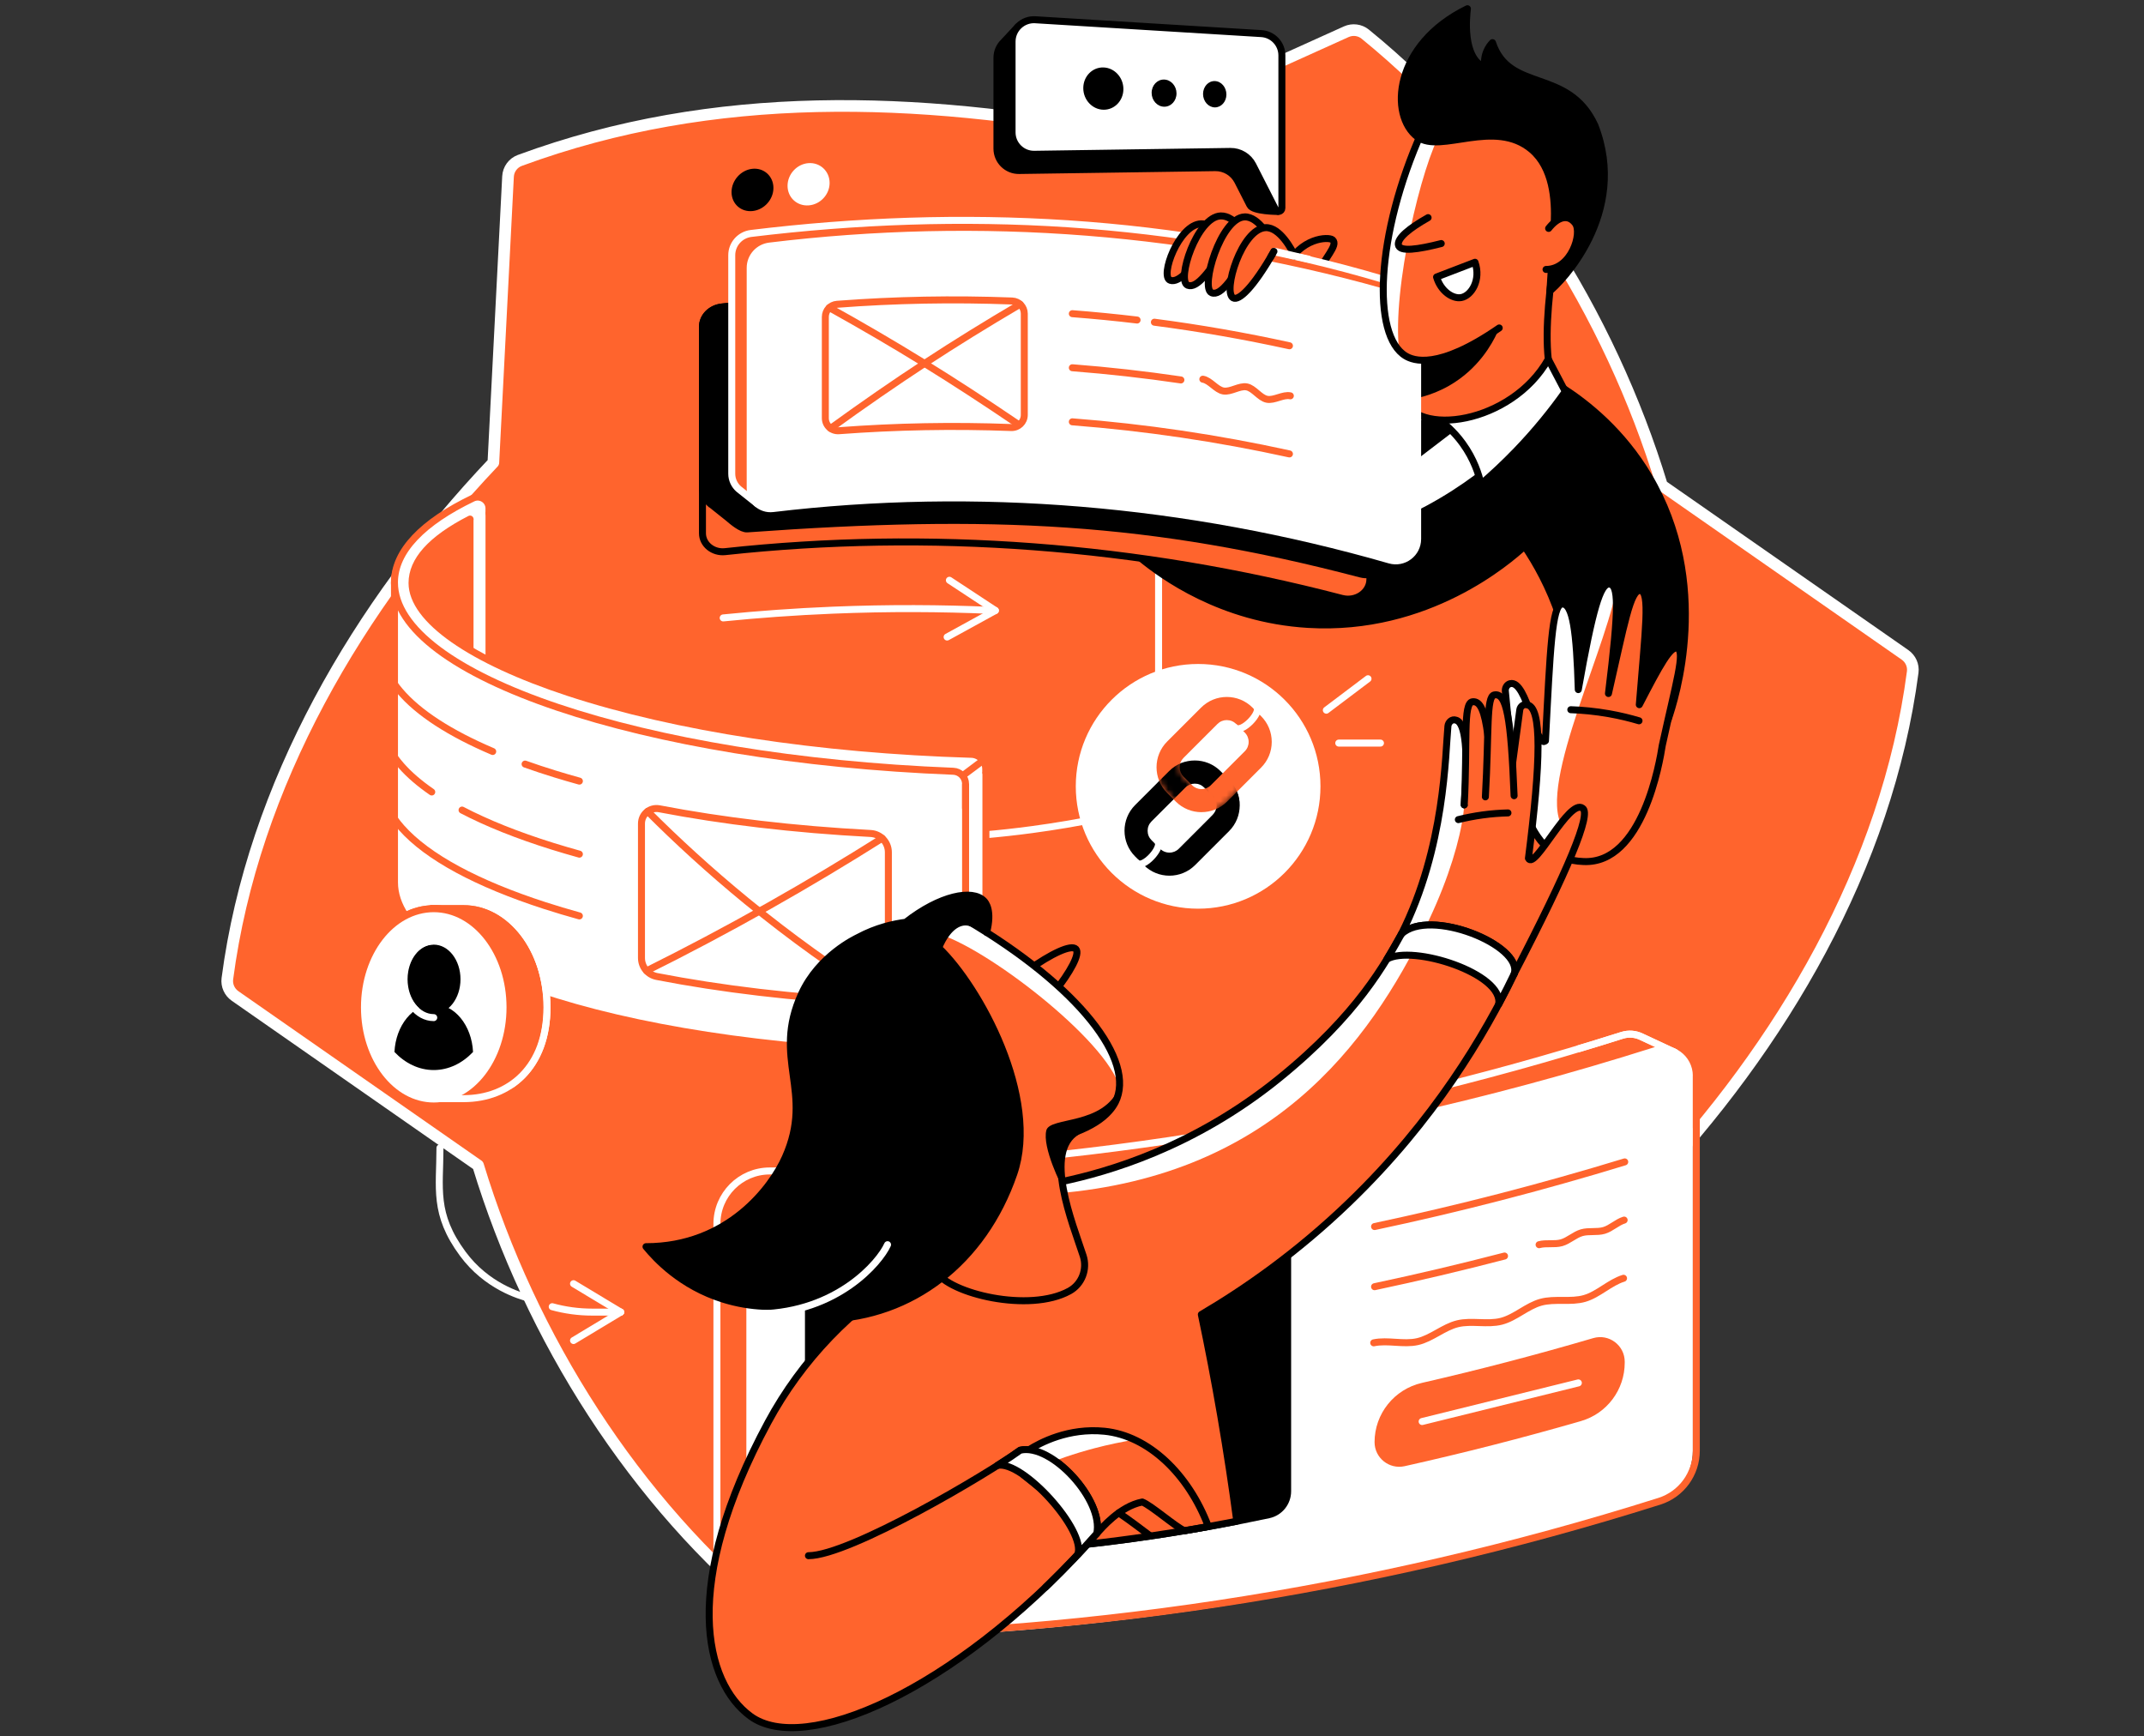 <svg width="368" height="298" viewBox="0 0 368 298" fill="none" xmlns="http://www.w3.org/2000/svg">
<rect x="0" y="0" width="368" height="298" fill="#333333" stroke="none"/>
<g clip-path="url(#clip0_5347_511)">
<path d="M285.267 83.318C276.276 53.774 258.472 25.485 234.325 5.858C233.409 5.117 232.15 4.962 231.075 5.445L192.184 23.01C157.45 16.579 122.716 15.193 89.222 27.533C88.059 27.963 87.262 29.052 87.199 30.29C86.709 39.798 84.681 79.384 84.681 79.384C61.515 103.837 43.404 134.605 39.025 167.971C38.877 169.124 39.395 170.263 40.344 170.926L82.058 199.998C91.052 229.546 108.853 257.835 133.003 277.462C133.92 278.203 135.179 278.358 136.25 277.871L175.141 260.307C209.875 266.737 244.606 268.119 278.103 255.783C279.266 255.353 280.063 254.257 280.13 253.019L282.643 203.932C305.814 179.475 323.921 148.711 328.3 115.345C328.452 114.196 327.933 113.053 326.985 112.39L285.267 83.315V83.318Z" fill="#FF642D" stroke="white" stroke-width="2" stroke-linecap="round" stroke-linejoin="round"/>
<path d="M198.861 85.31V138.05C192.448 139.753 185.185 141.293 177.165 142.372C171.503 143.134 166.168 143.571 161.225 143.782" stroke="white" stroke-width="1.2" stroke-linecap="round" stroke-linejoin="round"/>
<path d="M205.648 155.949C217.245 155.949 226.647 146.547 226.647 134.95C226.647 123.353 217.245 113.952 205.648 113.952C194.051 113.952 184.65 123.353 184.65 134.95C184.65 146.547 194.051 155.949 205.648 155.949Z" fill="white"/>
<path d="M200.723 150.286C199.126 150.286 197.529 149.677 196.312 148.46L194.839 146.987C192.406 144.554 192.406 140.595 194.839 138.162L200.663 132.338C203.096 129.905 207.055 129.905 209.488 132.338L210.961 133.811C213.394 136.244 213.394 140.203 210.961 142.636L205.137 148.46C203.921 149.677 202.324 150.286 200.727 150.286H200.723ZM205.077 134.481C204.471 134.481 203.9 134.717 203.469 135.148L197.645 140.972C197.215 141.402 196.979 141.97 196.979 142.58C196.979 143.189 197.215 143.757 197.645 144.187L199.119 145.661C199.549 146.091 200.117 146.327 200.727 146.327C201.336 146.327 201.904 146.091 202.334 145.661L208.158 139.837C209.043 138.952 209.043 137.51 208.158 136.625L206.685 135.151C206.255 134.721 205.687 134.485 205.077 134.485V134.481Z" fill="black"/>
<path d="M198.685 144.346C199.683 145.397 196.143 149.222 195.096 148.09" stroke="white" stroke-width="1.2" stroke-linecap="round" stroke-linejoin="round"/>
<path d="M206.22 139.386C204.622 139.386 203.025 138.776 201.809 137.559L200.335 136.086C197.903 133.653 197.903 129.694 200.335 127.261L206.16 121.437C208.592 119.004 212.552 119.004 214.984 121.437L216.458 122.91C217.635 124.088 218.284 125.657 218.284 127.321C218.284 128.985 217.635 130.554 216.458 131.732L210.634 137.556C209.417 138.772 207.82 139.382 206.223 139.382L206.22 139.386ZM210.574 123.58C209.967 123.58 209.396 123.817 208.966 124.247L203.142 130.071C202.712 130.501 202.475 131.069 202.475 131.679C202.475 132.289 202.712 132.856 203.142 133.286L204.615 134.76C205.046 135.19 205.613 135.426 206.223 135.426C206.833 135.426 207.401 135.19 207.831 134.76L213.655 128.936C214.085 128.506 214.321 127.938 214.321 127.328C214.321 126.718 214.085 126.151 213.655 125.724L212.181 124.25C211.751 123.82 211.184 123.584 210.574 123.584V123.58Z" fill="#FF642D"/>
<path d="M215.657 121.239C216.673 122.258 213.07 125.964 212.005 124.867" stroke="white" stroke-width="1.2" stroke-linecap="round" stroke-linejoin="round"/>
<mask id="mask0_5347_511" style="mask-type:alpha" maskUnits="userSpaceOnUse" x="198" y="119" width="21" height="21">
<path d="M206.22 139.386C204.622 139.386 203.025 138.776 201.809 137.559L200.335 136.086C197.903 133.653 197.903 129.694 200.335 127.261L206.16 121.437C208.592 119.004 212.552 119.004 214.984 121.437L216.458 122.91C217.635 124.088 218.284 125.657 218.284 127.321C218.284 128.985 217.635 130.554 216.458 131.732L210.634 137.556C209.417 138.772 207.82 139.382 206.223 139.382L206.22 139.386ZM210.574 123.58C209.967 123.58 209.396 123.817 208.966 124.247L203.142 130.071C202.712 130.501 202.475 131.069 202.475 131.679C202.475 132.289 202.712 132.856 203.142 133.286L204.615 134.76C205.046 135.19 205.613 135.426 206.223 135.426C206.833 135.426 208.145 140.4 208.575 139.969L213.655 136.959V128.936C214.085 128.506 214.321 127.938 214.321 127.328C214.321 126.718 214.085 126.151 213.655 125.724L212.181 124.25C211.751 123.82 211.184 123.584 210.574 123.584V123.58Z" fill="#B780FF"/>
</mask>
<g mask="url(#mask0_5347_511)">
<path d="M200.723 150.286C199.126 150.286 197.529 149.677 196.312 148.46L194.839 146.987C192.406 144.554 192.406 140.595 194.839 138.162L200.663 132.338C203.096 129.905 207.055 129.905 209.488 132.338L210.961 133.811C213.394 136.244 213.394 140.203 210.961 142.636L205.137 148.46C203.921 149.677 202.324 150.286 200.727 150.286H200.723ZM205.077 134.481C204.471 134.481 203.9 134.717 203.469 135.148L197.645 140.972C197.215 141.402 196.979 141.97 196.979 142.58C196.979 143.189 197.215 143.757 197.645 144.187L199.119 145.661C199.549 146.091 200.117 146.327 200.727 146.327C201.336 146.327 201.904 146.091 202.334 145.661L208.158 139.837C209.043 138.952 209.043 137.51 208.158 136.625L206.685 135.151C206.255 134.721 205.687 134.485 205.077 134.485V134.481Z" fill="black"/>
</g>
<path d="M229.788 127.529H236.945" stroke="white" stroke-width="1.2" stroke-linecap="round" stroke-linejoin="round"/>
<path d="M234.808 116.484L227.655 121.881" stroke="white" stroke-width="1.2" stroke-linecap="round" stroke-linejoin="round"/>
<path d="M83.934 87.743C83.934 85.871 82.848 86.625 81.194 87.503C73.188 91.765 67.709 94.73 67.709 99.962C67.709 105.945 73.681 111.512 83.934 116.162V87.739V87.743Z" fill="white" stroke="#FF642D" stroke-width="1.2" stroke-miterlimit="10"/>
<path d="M169.225 132.391C169.225 130.79 167.931 129.493 166.33 129.475C113.446 128.865 71.199 115.891 71.199 99.966V151.415C71.199 167.33 113.411 180.304 166.263 180.924C167.892 180.942 169.225 179.637 169.225 178.009V132.394V132.391Z" fill="white"/>
<path d="M165.735 132.391C165.735 130.79 164.441 129.493 162.84 129.475C109.956 128.865 67.709 115.891 67.709 99.966V151.415C67.709 167.33 109.921 180.304 162.773 180.924C164.402 180.942 165.735 179.637 165.735 178.009V132.394V132.391Z" fill="white"/>
<path d="M67.709 99.966V151.415C67.709 167.33 109.921 180.304 162.773 180.924C164.402 180.942 165.735 179.637 165.735 178.009V134.549" stroke="#FF642D" stroke-width="1.2" stroke-miterlimit="10"/>
<path d="M162.773 180.864C163.929 180.889 165.093 180.91 166.263 180.924C167.892 180.942 169.225 179.637 169.225 178.009V132.394C169.225 130.794 167.931 129.496 166.33 129.479" stroke="#FF642D" stroke-width="1.2" stroke-miterlimit="10"/>
<path d="M169.193 132C169.193 130.621 168.093 129.496 166.715 129.454H166.69C140.534 128.668 115.985 124.906 97.56 118.856C80.757 113.339 70.723 106.312 70.723 100.058C70.723 95.753 75.479 91.367 83.927 87.581V87.249C83.927 85.829 82.439 84.887 81.156 85.504C72.609 89.615 67.705 94.547 67.705 99.97C67.705 116.279 112.022 130.833 166.686 132.472C167.522 132.497 168.358 132.518 169.19 132.539V132H169.193Z" fill="white"/>
<path d="M83.927 88.085V87.246C83.927 85.825 82.439 84.884 81.156 85.501C72.609 89.612 67.705 94.544 67.705 99.966C67.705 115.972 110.376 130.283 163.623 132.363C164.797 132.409 165.731 133.368 165.731 134.545V138.695" stroke="#FF642D" stroke-width="1.2" stroke-linecap="round" stroke-linejoin="round"/>
<path d="M169.193 132.535V131.996C169.193 130.621 168.1 129.493 166.725 129.454H166.69C140.534 128.668 115.985 124.903 97.56 118.853C80.757 113.335 70.723 106.309 70.723 100.054C70.723 96.225 73.9 92.562 80.68 89.082" stroke="#FF642D" stroke-width="1.2" stroke-linecap="round" stroke-linejoin="round"/>
<path d="M79.59 155.949H74.45V157.306C69.775 159.89 66.5 165.891 66.5 172.879C66.5 179.866 69.775 185.867 74.45 188.451V189.809H79.59C86.818 189.809 92.681 182.229 92.681 172.879C92.681 163.529 86.821 155.949 79.59 155.949V155.949Z" fill="#FF642D" stroke="#FF642D" stroke-width="1.2" stroke-miterlimit="10"/>
<path d="M74.45 189.809C81.68 189.809 87.54 182.229 87.54 172.879C87.54 163.529 81.68 155.949 74.45 155.949C67.22 155.949 61.359 163.529 61.359 172.879C61.359 182.229 67.22 189.809 74.45 189.809Z" fill="white" stroke="#FF642D" stroke-width="1.2" stroke-miterlimit="10"/>
<path d="M74.45 173.993C76.985 173.993 79.04 171.335 79.04 168.056C79.04 164.777 76.985 162.119 74.45 162.119C71.915 162.119 69.859 164.777 69.859 168.056C69.859 171.335 71.915 173.993 74.45 173.993Z" fill="black"/>
<path d="M74.45 183.642C77.006 183.642 79.354 182.479 81.194 180.54C80.969 175.971 78.039 172.353 74.45 172.353C70.861 172.353 67.931 175.971 67.705 180.54C69.546 182.479 71.89 183.642 74.45 183.642Z" fill="black"/>
<path d="M74.45 174.645C71.636 174.645 69.355 171.694 69.355 168.056C69.355 164.417 71.636 161.466 74.45 161.466" stroke="white" stroke-width="1.2" stroke-linecap="round" stroke-linejoin="round"/>
<path d="M73.977 188.55H79.59C87.484 188.55 93.886 183.092 93.886 172.879C93.886 162.665 87.487 154.387 79.59 154.387" stroke="white" stroke-width="1.2" stroke-miterlimit="10"/>
<path d="M79.59 155.949H74.45V157.306C69.775 159.89 66.5 165.891 66.5 172.879C66.5 179.866 69.775 185.867 74.45 188.451V189.809H79.59C86.818 189.809 92.681 182.229 92.681 172.879C92.681 163.529 86.821 155.949 79.59 155.949V155.949Z" fill="#FF642D" stroke="#FF642D" stroke-width="1.2" stroke-miterlimit="10"/>
<path d="M74.45 189.809C81.68 189.809 87.54 182.229 87.54 172.879C87.54 163.529 81.68 155.949 74.45 155.949C67.22 155.949 61.359 163.529 61.359 172.879C61.359 182.229 67.22 189.809 74.45 189.809Z" fill="white" stroke="#FF642D" stroke-width="1.2" stroke-miterlimit="10"/>
<path d="M74.45 173.993C76.985 173.993 79.04 171.335 79.04 168.056C79.04 164.777 76.985 162.119 74.45 162.119C71.915 162.119 69.86 164.777 69.86 168.056C69.86 171.335 71.915 173.993 74.45 173.993Z" fill="black"/>
<path d="M74.45 183.642C77.006 183.642 79.354 182.479 81.194 180.54C80.969 175.971 78.039 172.353 74.45 172.353C70.861 172.353 67.931 175.971 67.705 180.54C69.546 182.479 71.89 183.642 74.45 183.642Z" fill="black"/>
<path d="M74.45 174.645C71.636 174.645 69.356 171.694 69.356 168.056C69.356 164.417 71.636 161.466 74.45 161.466" stroke="white" stroke-width="1.2" stroke-linecap="round" stroke-linejoin="round"/>
<path d="M73.977 188.55H79.59C87.484 188.55 93.886 183.092 93.886 172.879C93.886 162.665 87.487 154.387 79.59 154.387" stroke="white" stroke-width="1.2" stroke-miterlimit="10"/>
<path d="M90.128 131.132C91.771 131.718 93.481 132.285 95.258 132.832C96.615 133.251 98.012 133.657 99.447 134.055" stroke="#FF642D" stroke-width="1.2" stroke-linecap="round" stroke-linejoin="round"/>
<path d="M67.709 117.411C67.984 117.798 68.284 118.183 68.605 118.564C71.795 122.35 77.27 125.865 84.568 128.971" stroke="#FF642D" stroke-width="1.2" stroke-linecap="round" stroke-linejoin="round"/>
<path d="M79.308 139.026C83.627 141.283 88.849 143.366 94.828 145.231C96.323 145.697 97.86 146.148 99.446 146.589" stroke="#FF642D" stroke-width="1.2" stroke-linecap="round" stroke-linejoin="round"/>
<path d="M67.709 129.94C68.065 130.441 68.46 130.935 68.894 131.428C70.258 132.976 72.007 134.474 74.105 135.92" stroke="#FF642D" stroke-width="1.2" stroke-linecap="round" stroke-linejoin="round"/>
<path d="M67.709 140.546C68.072 141.053 68.474 141.561 68.915 142.058C73.392 147.114 81.953 151.672 93.481 155.406C95.388 156.023 97.377 156.619 99.443 157.19" stroke="#FF642D" stroke-width="1.2" stroke-linecap="round" stroke-linejoin="round"/>
<path d="M152.482 169.339V146.271C152.482 144.555 151.142 143.13 149.429 143.042C136.264 142.351 123.995 140.884 113.172 138.804C111.578 138.498 110.104 139.717 110.104 141.343V164.404C110.104 165.955 111.204 167.288 112.727 167.584C123.752 169.727 136.296 171.233 149.774 171.927C151.248 172.005 152.482 170.82 152.482 169.343V169.339Z" stroke="#FF642D" stroke-width="1.2" stroke-linecap="round" stroke-linejoin="round"/>
<path d="M151.41 143.863C145.279 147.734 138.778 151.634 131.907 155.512C124.728 159.563 117.737 163.251 110.982 166.614" stroke="#FF642D" stroke-width="1.2" stroke-linecap="round" stroke-linejoin="round"/>
<path d="M111.166 139.252C116.133 144.223 121.785 149.423 128.169 154.655C135.873 160.963 143.358 166.254 150.307 170.679C150.691 170.922 151.072 171.166 151.452 171.405" stroke="#FF642D" stroke-width="1.2" stroke-linecap="round" stroke-linejoin="round"/>
<path d="M94.786 224.257C96.979 224.864 99.291 225.185 101.678 225.185H106.536" stroke="white" stroke-width="1.2" stroke-linecap="round" stroke-linejoin="round"/>
<path d="M75.515 197.005C75.515 203.932 74.344 208.294 79.442 215.193C83.511 220.7 89.12 222.368 90.826 222.808" stroke="white" stroke-width="1.2" stroke-linecap="round" stroke-linejoin="round"/>
<path d="M98.442 220.309L106.536 225.185" stroke="white" stroke-width="1.2" stroke-linecap="round" stroke-linejoin="round"/>
<path d="M98.442 230.061L106.536 225.185" stroke="white" stroke-width="1.2" stroke-linecap="round" stroke-linejoin="round"/>
<path d="M124.129 106.048C130.091 105.448 136.366 104.99 142.928 104.719C152.545 104.324 161.613 104.384 170.043 104.747" stroke="white" stroke-width="1.2" stroke-linecap="round" stroke-linejoin="round"/>
<path d="M162.956 99.585L170.847 104.779" stroke="white" stroke-width="1.2" stroke-linecap="round" stroke-linejoin="round"/>
<path d="M162.565 109.327L170.847 104.779" stroke="white" stroke-width="1.2" stroke-linecap="round" stroke-linejoin="round"/>
<path d="M81.272 89.044C81.272 88.956 81.184 88.899 81.106 88.938C76.703 91.174 70.882 94.378 70.727 100.058C70.565 106.037 77.2 109.566 81.276 111.897V89.044H81.272Z" fill="#FF642D"/>
<path d="M195.173 92.658L195.819 95.809C199.446 98.775 209.607 106.27 224.528 107.162C245.085 108.392 259.029 96.159 261.68 93.737C263.623 96.606 265.957 100.692 267.705 105.935C269.729 111.999 270.223 117.354 270.272 121.109L286.338 123.454C287.509 120.034 293.939 100.167 282.992 81.725C278.441 74.06 272.49 69.332 268.375 66.663C257.108 65.831 245.836 64.996 234.568 64.164L195.173 92.661V92.658Z" fill="black" stroke="black" stroke-width="1.2" stroke-linecap="round" stroke-linejoin="round"/>
<path d="M259.706 76.799C256.268 80.043 251.466 83.91 245.166 87.306C240.9 89.604 236.888 91.18 233.44 92.277C232.47 87.486 231.501 82.694 230.531 77.903L240.703 68.112L251.075 67.199C253.952 70.4 256.829 73.598 259.706 76.799V76.799Z" fill="white" stroke="black" stroke-width="1.2" stroke-linecap="round" stroke-linejoin="round"/>
<path d="M240.593 80.085L249.443 73.323L248.498 70.355L238.672 71.07L240.593 80.085Z" fill="black" stroke="black" stroke-width="1.2" stroke-linecap="round" stroke-linejoin="round"/>
<path d="M262.537 60.36L265.752 61.639L268.668 67.196C266.415 70.379 263.64 73.856 260.241 77.381C258.183 79.518 256.148 81.411 254.199 83.086C253.835 81.467 253.018 78.816 251.05 76.105C249.506 73.979 247.807 72.579 246.576 71.723C251.896 67.936 257.22 64.146 262.54 60.36H262.537Z" fill="white" stroke="black" stroke-width="1.2" stroke-linecap="round" stroke-linejoin="round"/>
<path d="M245.949 71.942C244.775 72.326 243.428 72.847 241.993 73.574C241.076 74.036 240.251 74.519 239.515 74.991C239.173 75.21 238.852 75.428 238.549 75.64L236.059 72.58L240.703 68.109L245.945 71.942H245.949Z" fill="white" stroke="black" stroke-width="1.2" stroke-linecap="round" stroke-linejoin="round"/>
<path d="M269.154 32.113C269.154 32.113 264.578 50.961 265.748 61.639C259.445 72.819 242.822 75.146 240.703 68.109C240.664 63.533 240.629 58.96 240.59 54.384C243.678 46.959 246.763 39.534 249.852 32.109H269.154V32.113Z" fill="#FF642D"/>
<path d="M240.593 59.901L240.706 68.112C242.487 67.943 245.374 67.421 248.431 65.676C253.353 62.859 255.612 58.625 256.409 56.912C251.138 57.909 245.868 58.907 240.597 59.905L240.593 59.901Z" fill="black" stroke="black" stroke-width="1.2" stroke-linecap="round" stroke-linejoin="round"/>
<path d="M269.154 32.113C269.154 32.113 264.578 50.961 265.748 61.639C259.445 72.819 242.822 75.146 240.703 68.109C240.664 63.533 240.629 58.96 240.59 54.384C243.678 46.959 246.763 39.534 249.852 32.109H269.154V32.113Z" stroke="black" stroke-width="1.2" stroke-linecap="round" stroke-linejoin="round"/>
<path d="M220.702 46C223.12 40.75 228.074 40.585 228.726 41.163C229.787 42.108 227.189 44.368 226.011 47.357L222.211 48.359L220.702 46Z" fill="#FF642D"/>
<path d="M220.702 46C223.12 40.75 228.074 40.585 228.726 41.163C229.787 42.108 227.189 44.368 226.011 47.357L222.211 48.359L220.702 46Z" stroke="black" stroke-width="1.2" stroke-linecap="round" stroke-linejoin="round"/>
<path d="M230.33 102.695C195.392 93.557 159.388 90.881 124.467 94.674C122.394 94.9 120.572 93.423 120.572 91.522V56.087C120.572 54.349 122.003 52.9 123.9 52.688C159.769 48.722 196.795 51.578 232.647 61.262C234.124 61.661 235.132 62.905 235.132 64.305V99.409C235.132 101.683 232.735 103.323 230.33 102.692V102.695Z" fill="#FF642D" stroke="black" stroke-width="1.2" stroke-linecap="round" stroke-linejoin="round"/>
<path d="M121.753 86.312L121.784 86.336C121.862 86.403 121.943 86.47 122.028 86.53L124.961 88.864C125.67 89.471 127.249 90.842 128.264 90.768C170.427 87.715 197.581 89.083 233.493 98.5C234.053 98.648 234.603 98.679 235.129 98.598V64.308C235.129 62.909 234.12 61.664 232.643 61.266C196.791 51.581 159.766 48.722 123.896 52.692C121.999 52.9 120.568 54.352 120.568 56.09V83.696C120.568 84.746 121.03 85.677 121.749 86.315L121.753 86.312Z" fill="black" stroke="black" stroke-width="1.2" stroke-miterlimit="10"/>
<path d="M237.674 48.013C201.822 37.359 164.797 35.698 128.927 40.063C127.031 40.292 125.599 41.893 125.599 43.8V81.295C125.599 82.345 126.061 83.276 126.78 83.914L126.812 83.939C126.889 84.006 126.971 84.073 127.055 84.133L129.988 86.467L131.716 84.506C165.939 80.72 201.156 83.741 235.351 93.581C237.755 94.272 240.153 92.474 240.153 89.971V51.355C240.153 49.815 239.144 48.447 237.667 48.01L237.674 48.013Z" fill="#FF642D" stroke="white" stroke-width="1.2" stroke-linecap="round" stroke-linejoin="round"/>
<path d="M238.524 96.109C203.585 86.054 167.582 83.114 132.661 87.284C130.588 87.531 128.765 85.906 128.765 83.819V45.968C128.765 44.057 130.196 42.46 132.093 42.231C167.963 37.866 204.988 40.479 240.84 51.133C242.317 51.574 243.326 52.938 243.326 54.479V92.499C243.326 95.002 240.928 96.8 238.524 96.109Z" fill="white" stroke="white" stroke-width="1.2" stroke-linecap="round" stroke-linejoin="round"/>
<path d="M173.554 73.373C163.668 73.003 153.8 73.182 143.999 73.919C142.737 74.014 141.662 73.024 141.662 71.762C141.662 65.972 141.662 60.18 141.662 54.391C141.662 53.259 142.533 52.307 143.664 52.223C153.631 51.461 163.668 51.274 173.727 51.659C174.89 51.705 175.811 52.667 175.811 53.83V71.212C175.811 72.442 174.785 73.422 173.554 73.373V73.373Z" stroke="#FF642D" stroke-width="1.2" stroke-linecap="round" stroke-linejoin="round"/>
<path d="M198.141 55.297C205.887 56.305 213.622 57.656 221.322 59.344" stroke="#FF642D" stroke-width="1.2" stroke-linecap="round" stroke-linejoin="round"/>
<path d="M184.057 53.834C187.762 54.12 191.468 54.483 195.17 54.923" stroke="#FF642D" stroke-width="1.2" stroke-linecap="round" stroke-linejoin="round"/>
<path d="M206.458 65.077C207.713 65.278 208.729 66.882 209.984 67.101C211.236 67.319 212.737 66.163 213.989 66.399C215.237 66.635 216.21 68.268 217.455 68.521C218.699 68.775 220.233 67.661 221.477 67.933" stroke="#FF642D" stroke-width="1.2" stroke-linecap="round" stroke-linejoin="round"/>
<path d="M184.057 63.113C190.269 63.593 196.484 64.291 202.69 65.207" stroke="#FF642D" stroke-width="1.2" stroke-linecap="round" stroke-linejoin="round"/>
<path d="M184.057 72.393C196.506 73.352 208.958 75.188 221.322 77.903" stroke="#FF642D" stroke-width="1.2" stroke-linecap="round" stroke-linejoin="round"/>
<path d="M174.76 72.819C163.333 65.052 153.659 59.094 142.349 52.804" stroke="#FF642D" stroke-width="1.2" stroke-linecap="round" stroke-linejoin="round"/>
<path d="M175.091 52.216C163.665 58.928 153.878 65.324 142.564 73.517" stroke="#FF642D" stroke-width="1.2" stroke-linecap="round" stroke-linejoin="round"/>
<path d="M141.796 31.393C141.796 33.065 140.445 34.51 138.785 34.648C137.121 34.785 135.777 33.558 135.777 31.887C135.777 30.216 137.124 28.735 138.785 28.598C140.449 28.46 141.796 29.722 141.796 31.39V31.393Z" fill="white" stroke="white" stroke-width="1.2" stroke-miterlimit="10"/>
<path d="M132.153 32.254C132.153 33.925 130.81 35.42 129.156 35.617C127.503 35.815 126.163 34.641 126.163 32.969C126.163 31.302 127.503 29.768 129.156 29.571C130.81 29.373 132.153 30.582 132.153 32.254Z" fill="black" stroke="black" stroke-width="1.2" stroke-miterlimit="10"/>
<path d="M207.763 41.561C204.403 46.247 202.351 48.598 200.864 48.105C199.002 47.488 202.327 38.515 206.17 38.41C208.451 38.346 210.351 41.219 210.852 42.023" fill="#FF642D"/>
<path d="M207.763 41.561C204.403 46.247 202.351 48.598 200.864 48.105C199.002 47.488 202.327 38.515 206.17 38.41C208.451 38.346 210.351 41.219 210.852 42.023" stroke="black" stroke-width="1.2" stroke-linecap="round" stroke-linejoin="round"/>
<path d="M211.239 40.927C207.65 46.677 205.457 49.565 203.864 48.958C201.875 48.2 205.426 37.183 209.533 37.056C211.969 36.978 214 40.504 214.536 41.491" fill="#FF642D"/>
<path d="M211.239 40.927C207.65 46.677 205.457 49.565 203.864 48.958C201.875 48.2 205.426 37.183 209.533 37.056C211.969 36.978 214 40.504 214.536 41.491" stroke="black" stroke-width="1.2" stroke-linecap="round" stroke-linejoin="round"/>
<path d="M215.333 41.456C211.744 47.745 209.551 50.901 207.957 50.238C205.969 49.409 209.519 37.362 213.626 37.225C216.062 37.14 218.093 40.997 218.629 42.076" fill="#FF642D"/>
<path d="M215.333 41.456C211.744 47.745 209.551 50.901 207.957 50.238C205.969 49.409 209.519 37.362 213.626 37.225C216.062 37.14 218.093 40.997 218.629 42.076" stroke="black" stroke-width="1.2" stroke-linecap="round" stroke-linejoin="round"/>
<path d="M218.661 43.148C215.072 49.438 212.629 51.645 211.673 51.13C209.78 50.104 213.14 39.21 217.247 39.069C219.683 38.984 221.714 42.841 222.25 43.92" fill="#FF642D"/>
<path d="M218.661 43.148C215.072 49.438 212.629 51.645 211.673 51.13C209.78 50.104 213.14 39.21 217.247 39.069C219.683 38.984 221.714 42.841 222.25 43.92" stroke="black" stroke-width="1.2" stroke-linecap="round" stroke-linejoin="round"/>
<path d="M224.626 44.48L218.816 43.123" stroke="white" stroke-width="1.2" stroke-linecap="round" stroke-linejoin="round"/>
<path d="M218.661 43.148L218.111 44.1" stroke="black" stroke-width="1.2" stroke-linecap="round" stroke-linejoin="round"/>
<path d="M219.327 36.287L219.027 28.538L217.43 28.076V12.292C217.43 10.307 215.886 8.664 213.905 8.544L176.713 6.267L176.047 4.592C175.923 4.634 174.711 4.592 174.711 4.592L172.271 7.212C171.562 7.896 171.118 8.851 171.118 9.916V25.506C171.118 27.6 172.835 29.292 174.929 29.261L208.577 28.771C210.206 28.746 211.705 29.652 212.445 31.101L214.539 35.205C215.036 36.287 219.327 36.287 219.327 36.287Z" fill="black" stroke="black" stroke-width="1.2" stroke-linecap="round" stroke-linejoin="round"/>
<path d="M216.499 5.766L177.7 3.39C175.539 3.256 173.713 4.973 173.713 7.137V22.724C173.713 24.818 175.43 26.511 177.524 26.479L211.172 25.989C212.801 25.964 214.3 26.87 215.04 28.319L218.943 35.973C219.214 36.509 220.025 36.315 220.025 35.712V9.514C220.025 7.529 218.481 5.886 216.499 5.766V5.766Z" fill="white" stroke="black" stroke-width="1.2" stroke-linecap="round" stroke-linejoin="round"/>
<path d="M192.822 15.285C192.822 17.267 191.309 18.853 189.419 18.832C187.505 18.811 185.936 17.15 185.936 15.123C185.936 13.096 187.505 11.509 189.419 11.576C191.309 11.643 192.822 13.304 192.822 15.282V15.285Z" fill="black"/>
<path d="M201.939 16.029C201.939 17.305 200.994 18.331 199.82 18.314C198.635 18.299 197.669 17.235 197.669 15.937C197.669 14.64 198.635 13.617 199.82 13.653C200.994 13.688 201.939 14.753 201.939 16.029Z" fill="black"/>
<path d="M210.503 16.212C210.503 17.45 209.614 18.444 208.514 18.43C207.404 18.416 206.494 17.383 206.494 16.128C206.494 14.873 207.4 13.878 208.514 13.914C209.618 13.945 210.503 14.978 210.503 16.216V16.212Z" fill="black"/>
<path d="M257.329 56.284C246.746 63.589 242.55 61.855 241.263 61.083C235.45 57.589 236.13 40.331 244.052 22.59L246.573 19.833H257.329L263.876 23.475L269.154 32.116" fill="#FF642D"/>
<path d="M245.49 21.014L244.048 22.587C236.676 39.1 235.577 55.188 240.149 60.155C238.908 49.55 244.034 28.189 247.373 22.587L245.49 21.014Z" fill="white"/>
<path d="M245.12 37.352C241.87 39.189 239.888 40.846 240.015 41.981C240.163 43.31 243.417 42.799 247.377 41.798" fill="#FF642D"/>
<path d="M245.12 37.352C241.87 39.189 239.888 40.846 240.015 41.981C240.163 43.31 243.417 42.799 247.377 41.798" stroke="black" stroke-width="1.2" stroke-linecap="round" stroke-linejoin="round"/>
<path d="M246.573 47.541C247.285 49.956 249.323 51.338 250.807 51.07C252.552 50.756 254.241 48.045 253.173 45.009C250.973 45.852 248.773 46.698 246.573 47.541Z" fill="white" stroke="black" stroke-width="1.2" stroke-linecap="round" stroke-linejoin="round"/>
<path d="M244.052 22.59C236.13 40.331 235.446 57.589 241.263 61.083C242.55 61.855 246.746 63.589 257.33 56.284" stroke="black" stroke-width="1.2" stroke-linecap="round" stroke-linejoin="round"/>
<path d="M251.872 1.5C239.233 7.673 238.39 19.833 243.326 23.514C247.271 26.454 256.536 20.242 262.921 25.693C266.542 28.781 266.947 34.253 266.778 38.18C266.531 42.094 266.285 46.011 266.034 49.924C267.712 48.627 279.682 36.678 273.738 21.508C269.151 11.576 259.032 15.987 256.173 7.317C255.87 7.631 255.429 8.167 255.126 8.946C254.682 10.092 254.788 11.111 254.869 11.58C250.895 9.979 251.727 2.741 251.868 1.504L251.872 1.5Z" fill="black" stroke="black" stroke-width="1.2" stroke-linecap="round" stroke-linejoin="round"/>
<path d="M265.809 39.199C267.37 37.221 269.154 36.678 270.385 38.321C271.636 39.996 269.715 46.243 265.364 46.243" fill="#FF642D"/>
<path d="M265.809 39.199C267.37 37.221 269.154 36.678 270.385 38.321C271.636 39.996 269.715 46.243 265.364 46.243" stroke="black" stroke-width="1.2" stroke-linecap="round" stroke-linejoin="round"/>
<path d="M271.798 147.858C261.454 147.523 259.967 135.169 258.38 118.613C258.327 118.046 258.659 117.467 259.212 117.33C262.121 116.604 263.661 128.686 265.266 127.135C266.069 111.509 266.387 103.869 268.082 103.668C269.969 103.443 270.6 108.424 270.899 118.349C273.381 104.331 274.693 100.234 276.153 100.234C277.866 100.234 277.922 103.982 276.079 119.022C278.818 107.102 279.823 101.155 281.533 101.345C283.288 101.539 282.403 108.015 281.374 120.937C284.878 114.171 286.747 110.727 287.932 111.269C289.275 111.883 287.724 116.956 285.316 127.921C284.889 130.678 281.959 148.334 271.798 147.858V147.858Z" fill="#FF642D"/>
<path d="M277.295 101.743C277.101 100.647 276.717 100.231 276.149 100.231C274.69 100.231 273.378 104.324 270.896 118.345C270.596 108.421 269.965 103.439 268.079 103.665C266.383 103.866 266.066 111.506 265.262 127.131C263.658 128.682 262.117 116.6 259.209 117.326C258.655 117.464 258.324 118.042 258.377 118.61C259.625 131.623 260.813 142.037 266.285 146.06C266.722 145.323 271.048 144.272 269.154 142.901C262.561 138.127 274.929 113.311 277.295 101.74V101.743Z" fill="white"/>
<path d="M271.798 147.858C261.454 147.523 259.967 135.169 258.38 118.613C258.327 118.046 258.659 117.467 259.212 117.33C262.121 116.604 263.661 128.686 265.266 127.135C266.069 111.509 266.387 103.869 268.082 103.668C269.969 103.443 270.6 108.424 270.899 118.349C273.381 104.331 274.693 100.234 276.153 100.234C277.866 100.234 277.922 103.982 276.079 119.022C278.818 107.102 279.823 101.155 281.533 101.345C283.288 101.539 282.403 108.015 281.374 120.937C284.878 114.171 286.747 110.727 287.932 111.269C289.275 111.883 287.724 116.956 285.316 127.921C284.889 130.678 281.959 148.334 271.798 147.858V147.858Z" stroke="black" stroke-width="1.2" stroke-linecap="round" stroke-linejoin="round"/>
<path d="M269.616 121.8C271.562 121.867 273.776 122.065 276.191 122.491C278.077 122.826 279.794 123.249 281.324 123.704" stroke="black" stroke-width="1.2" stroke-linecap="round" stroke-linejoin="round"/>
<path d="M253.071 172.022C253.402 171.691 259.903 167.115 259.903 167.115C269.242 149.145 273.159 139.675 271.647 138.713C269.789 137.704 263.376 149.476 262.343 147.304C264.441 130.868 264.73 121.24 262.075 120.961H262.064C261.5 120.799 260.94 121.24 260.859 121.818C260.397 125.241 259.935 128.661 259.477 132.084C259.251 133.766 255.408 131.958 255.182 133.639L251.322 138.127C252.016 128.866 251.544 124.021 249.908 123.591C249.189 123.33 248.582 123.976 248.523 124.603C248.064 129.419 248.05 145.369 240.53 160.303C238.235 164.865 244.532 164.608 245.004 169.692L253.06 172.019L253.071 172.022Z" fill="#FF642D"/>
<path d="M287.428 180.586L281.751 177.938C280.754 177.452 279.573 177.318 278.395 177.692C229.946 193.053 180.584 200.812 132.097 200.961C127.094 200.975 123.054 205.047 123.054 210.046V273.591C123.054 276.094 125.078 278.122 127.584 278.139C177.38 278.471 228.152 270.76 277.968 255.011C281.748 253.816 284.311 250.305 284.311 246.342V184.302L287.428 180.586V180.586Z" fill="#FF642D" stroke="white" stroke-width="1.2" stroke-linecap="round" stroke-linejoin="round"/>
<path d="M133.236 280.776C183.031 281.108 233.803 273.397 283.62 257.649C287.399 256.453 289.963 252.942 289.963 248.979V184.655C289.963 181.58 286.976 179.398 284.047 180.325C255.317 189.435 226.269 195.87 197.271 199.631C188.757 200.735 187.04 206.496 178.547 207.141C177.704 207.204 170.068 202.378 169.225 202.438C158.705 203.178 148.209 203.566 137.749 203.598C132.746 203.612 128.705 207.684 128.705 212.683V276.228C128.705 278.732 130.729 280.759 133.236 280.776V280.776Z" fill="white" stroke="white" stroke-width="1.2" stroke-linecap="round" stroke-linejoin="round"/>
<path d="M128.709 276.228C128.709 278.731 130.733 280.759 133.239 280.776C183.035 281.108 234.999 273.397 284.815 257.648C288.595 256.453 291.158 252.942 291.158 248.979V184.655" stroke="#FF642D" stroke-width="1.2" stroke-linecap="round" stroke-linejoin="round"/>
<path d="M271.362 243.884C261.299 246.79 251.202 249.37 241.091 251.627C238.447 252.215 235.933 250.209 235.933 247.498C235.933 242.626 239.314 238.42 244.063 237.33C253.885 235.078 263.69 232.518 273.463 229.648C276.167 228.855 278.871 230.886 278.871 233.703V233.868C278.871 238.504 275.814 242.594 271.362 243.881V243.884Z" fill="#FF642D"/>
<path d="M235.788 230.456C238.196 229.944 240.908 230.794 243.312 230.248C245.713 229.701 247.789 227.766 250.187 227.184C252.577 226.602 255.313 227.371 257.7 226.754C260.087 226.137 262.1 224.141 264.483 223.489C266.856 222.837 269.613 223.528 271.982 222.84C274.348 222.156 276.308 220.101 278.667 219.378" stroke="#FF642D" stroke-width="1.2" stroke-linecap="round" stroke-linejoin="round"/>
<path d="M264.173 213.614C265.393 213.279 266.803 213.621 268.023 213.279C269.243 212.937 270.265 211.911 271.485 211.559C272.705 211.206 274.115 211.527 275.331 211.164C276.548 210.801 277.556 209.761 278.769 209.39" stroke="#FF642D" stroke-width="1.2" stroke-linecap="round" stroke-linejoin="round"/>
<path d="M235.933 220.824C243.379 219.248 250.814 217.492 258.239 215.56" stroke="#FF642D" stroke-width="1.2" stroke-linecap="round" stroke-linejoin="round"/>
<path d="M235.933 210.501C250.289 207.458 264.617 203.76 278.871 199.406" stroke="#FF642D" stroke-width="1.2" stroke-linecap="round" stroke-linejoin="round"/>
<path d="M244.098 243.962L270.91 237.334" stroke="white" stroke-width="1.2" stroke-linecap="round" stroke-linejoin="round"/>
<path d="M216.045 209.549C191.697 214.604 167.18 216.783 143.002 216.089C140.678 216.022 138.764 217.89 138.764 220.214V262.722C138.764 264.96 140.548 266.79 142.787 266.854C167.6 267.583 192.776 265.288 217.762 259.961C219.662 259.556 221.012 257.867 221.012 255.924V213.589C221.012 210.969 218.608 209.016 216.045 209.549V209.549Z" fill="black" stroke="black" stroke-width="1.2" stroke-linecap="round" stroke-linejoin="round"/>
<path d="M248.53 124.607C248.071 129.423 248.057 145.372 240.537 160.307C237.854 165.063 233.172 174.043 219.454 185.134C204.819 196.966 189.991 201.154 182.308 202.773C179.735 204.32 177.158 205.872 174.584 207.419C229.086 203.929 250.278 153.7 251.325 138.131C251.844 131.207 251.71 126.754 250.927 124.765C250.92 124.751 250.916 124.737 250.909 124.723C250.853 124.578 250.79 124.452 250.726 124.335C250.705 124.3 250.684 124.268 250.663 124.237C250.62 124.166 250.574 124.103 250.525 124.043C250.493 124 250.462 123.962 250.426 123.926C250.37 123.866 250.31 123.813 250.247 123.768C250.215 123.743 250.18 123.722 250.148 123.704C250.07 123.658 249.993 123.616 249.908 123.595C249.189 123.334 248.583 123.979 248.523 124.607H248.53Z" fill="white"/>
<path d="M240.537 160.307C237.854 165.063 233.172 174.043 219.454 185.134C204.819 196.966 189.991 201.154 182.309 202.773C173.738 207.931 165.164 213.085 156.593 218.243C146.189 224.501 137.597 233.403 131.833 244.093C116.828 271.917 120.886 288.723 128.811 294.54C138.006 301.288 163.492 290.408 186.687 265.013C190.188 264.619 193.781 264.157 197.462 263.614C202.605 262.856 207.552 261.999 212.287 261.075C211.511 255.237 210.598 249.208 209.533 243.007C208.5 236.999 207.383 231.192 206.201 225.594C213.693 221.187 222.613 214.982 231.575 206.351C246.192 192.273 254.869 177.565 259.9 167.111C261.395 162.207 245.343 155.713 240.534 160.303L240.537 160.307Z" fill="#FF642D"/>
<path d="M244.853 158.766C243.093 158.861 241.56 159.334 240.541 160.307C237.858 165.063 233.176 174.043 219.458 185.134C204.823 196.966 189.994 201.154 182.312 202.773C179.738 204.32 182.065 203.404 179.492 204.951C217.98 202.487 234.953 179.179 244.856 158.763L244.853 158.766Z" fill="white"/>
<path d="M240.537 160.307C237.854 165.063 233.172 174.043 219.454 185.134C204.819 196.966 189.991 201.154 182.309 202.773C173.738 207.931 165.164 213.085 156.593 218.243C146.189 224.501 137.597 233.403 131.833 244.093C116.828 271.917 120.886 288.723 128.811 294.54C138.006 301.288 163.492 290.408 186.687 265.013C190.188 264.619 193.781 264.157 197.462 263.614C202.605 262.856 207.552 261.999 212.287 261.075C211.511 255.237 210.598 249.208 209.533 243.007C208.5 236.999 207.383 231.192 206.201 225.594C213.693 221.187 222.613 214.982 231.575 206.351C246.192 192.273 254.869 177.565 259.9 167.111C261.395 162.207 245.343 155.713 240.534 160.303L240.537 160.307Z" stroke="black" stroke-width="1.2" stroke-linecap="round" stroke-linejoin="round"/>
<path d="M164.095 156.87C183.927 168.106 194.542 181.02 191.725 188.512C191.158 190.017 189.099 193.835 179.283 195.757H153.882L152.951 162.909C155.666 161.996 158.772 160.614 161.916 158.474C162.692 157.945 163.418 157.409 164.095 156.87Z" fill="#FF642D"/>
<path d="M184.85 194.202C179.019 197.678 184.092 209.919 185.915 215.514C186.67 217.831 185.696 220.383 183.563 221.561C176.696 225.354 162.942 222.033 160.658 218.194C161.077 209.334 161.497 200.471 161.92 191.611L184.854 194.202H184.85Z" fill="#FF642D"/>
<path d="M184.85 194.202C179.019 197.678 184.092 209.919 185.915 215.514C186.67 217.831 185.696 220.383 183.563 221.561C176.696 225.354 162.942 222.033 160.658 218.194" stroke="black" stroke-width="1.2" stroke-linecap="round" stroke-linejoin="round"/>
<path d="M176.357 166.565C180.472 163.628 183.891 162.045 184.671 162.881C185.425 163.692 183.719 166.809 180.905 170.355" stroke="black" stroke-width="1.2" stroke-linecap="round" stroke-linejoin="round"/>
<path d="M192.141 186.544C189.451 193.201 180.218 191.597 179.597 193.98C178.836 196.906 182.245 203.675 182.488 203.933C181.751 199.787 181.963 195.923 184.85 194.206C189.959 192.224 191.288 189.682 191.729 188.519C191.961 187.898 192.095 187.239 192.145 186.548L192.141 186.544Z" fill="black"/>
<path d="M164.095 156.87C163.418 157.409 162.692 157.948 161.916 158.474C161.719 158.608 160.852 160.025 160.654 160.155C168.855 162.25 189.941 178.464 192.141 186.545C192.712 178.894 182.284 167.175 164.095 156.87Z" fill="white"/>
<path d="M152.951 162.909C155.666 161.996 158.772 160.614 161.916 158.474C162.692 157.945 163.418 157.409 164.095 156.87C183.927 168.106 194.542 181.02 191.725 188.512C191.207 189.894 189.434 193.211 181.589 195.235" stroke="black" stroke-width="1.2" stroke-linecap="round" stroke-linejoin="round"/>
<path d="M110.883 213.956C125.003 213.956 132.513 203.728 134.783 198.637C139.843 187.285 132.425 181.778 137.593 170.538C140.601 163.998 146.89 161.086 147.232 160.903C150.458 159.161 153.476 158.534 155.461 158.28C161.377 153.647 166.923 152.586 168.872 154.599C169.151 154.885 170.325 156.231 169.345 160.021C168.312 158.749 166.961 158.495 166.725 158.407C165.008 157.762 162.724 158.749 161.116 162.662C168.167 169.417 178.508 188.413 174.013 201.451C168.753 216.702 156.424 225.954 142.014 226.412C140.862 226.447 140.343 224.956 141.278 224.275C141.574 224.06 141.866 223.828 142.162 223.574C142.861 222.974 143.432 222.361 143.894 221.793C141.764 222.731 133.722 225.961 124.168 222.978C116.863 220.697 112.548 215.99 110.887 213.959L110.883 213.956Z" fill="black" stroke="black" stroke-width="1.2" stroke-linecap="round" stroke-linejoin="round"/>
<path d="M152.341 213.614C150.987 216.65 143.749 225.185 130.422 225.481" stroke="white" stroke-width="1.2" stroke-linecap="round" stroke-linejoin="round"/>
<path d="M138.764 266.988C145.836 266.988 169.821 252.79 175.106 248.891C180.479 247.6 189.504 257.518 188.246 263.194C185.365 266.452 182.732 269.195 179.488 272.382" stroke="black" stroke-width="1.2" stroke-linecap="round" stroke-linejoin="round"/>
<path d="M189.561 245.63C183.384 245.013 178.533 247.6 176.629 248.803L176.248 250.594C177.006 250.957 177.76 251.32 178.518 251.687C181.226 250.572 184.339 249.476 187.829 248.556C190.273 247.911 192.586 247.438 194.733 247.086C193.069 246.306 191.33 245.806 189.561 245.626V245.63Z" fill="white"/>
<path d="M175.705 253.164L176.632 248.803C178.536 247.6 183.387 245.013 189.564 245.63C197.105 246.384 204.009 252.973 207.407 261.995C206.043 262.232 204.675 262.468 203.31 262.704C201.636 261.939 197.578 258.35 196.062 257.775C192.219 258.509 189.018 262.323 188.249 263.194C184.068 259.852 179.886 256.51 175.709 253.164H175.705Z" stroke="black" stroke-width="1.2" stroke-linecap="round" stroke-linejoin="round"/>
<path d="M197.465 263.617C196.072 262.581 193.918 260.913 192.018 259.64" stroke="black" stroke-width="1.2" stroke-linecap="round" stroke-linejoin="round"/>
<path d="M175.106 248.887C174.249 249.518 172.899 250.424 171.21 251.493C175.494 250.562 186.479 262.708 184.988 266.769C186.07 265.616 187.139 264.442 188.246 263.191C189.504 257.514 180.479 247.597 175.106 248.887Z" fill="white" stroke="black" stroke-width="1.2" stroke-linecap="round" stroke-linejoin="round"/>
<path d="M240.537 160.307C239.871 161.491 239.078 162.937 238.052 164.612C242.399 162.048 258.229 167.111 257.227 172.385C258.218 170.535 259.107 168.772 259.903 167.115C261.398 162.211 245.346 155.716 240.537 160.307V160.307Z" fill="white" stroke="black" stroke-width="1.2" stroke-linecap="round" stroke-linejoin="round"/>
<path d="M250.314 140.662C251.558 140.352 252.958 140.07 254.495 139.858C256.064 139.643 257.52 139.545 258.828 139.513" stroke="black" stroke-width="1.2" stroke-linecap="round" stroke-linejoin="round"/>
<path d="M251.326 138.131C252.02 128.869 251.548 124.025 249.912 123.595C249.193 123.334 248.586 123.979 248.526 124.607C248.068 129.423 248.054 145.372 240.534 160.307" stroke="black" stroke-width="1.2" stroke-linecap="round" stroke-linejoin="round"/>
<path d="M259.903 167.115C269.243 149.145 273.159 139.675 271.647 138.713C269.355 136.943 263.376 149.476 262.343 147.304C264.441 130.868 264.73 121.24 262.075 120.961H262.064C261.5 120.799 260.94 121.24 260.859 121.818C260.425 125.037 259.991 128.252 259.558 131.471" stroke="black" stroke-width="1.2" stroke-linecap="round" stroke-linejoin="round"/>
<path d="M251.326 138.131C251.9 127.466 251.072 120.662 252.739 120.439C254.89 120.157 255.637 124.935 256.17 137.895" fill="#FF642D"/>
<path d="M251.326 138.131C251.9 127.466 251.072 120.661 252.739 120.439C254.054 120.267 254.844 121.98 255.38 126.292" stroke="black" stroke-width="1.2" stroke-linecap="round" stroke-linejoin="round"/>
<path d="M254.283 136.192C254.922 124.854 255.08 119.544 256.473 119.265C258.602 118.839 259.371 123.895 259.903 137.228" fill="#FF642D"/>
<path d="M254.953 136.756C255.592 125.418 255.08 119.548 256.476 119.269C258.606 118.842 259.35 123.228 259.882 136.562" stroke="black" stroke-width="1.2" stroke-linecap="round" stroke-linejoin="round"/>
<path d="M284.314 184.302L287.431 180.586L281.755 177.938C280.757 177.452 279.576 177.318 278.398 177.692C275.931 178.474 273.459 179.239 270.984 179.98" stroke="white" stroke-width="1.2" stroke-linecap="round" stroke-linejoin="round"/>
<path d="M165.421 132.983L168.714 130.519" stroke="#FF642D" stroke-width="1.2" stroke-linecap="round" stroke-linejoin="round"/>
</g>
<defs>
<clipPath id="clip0_5347_511">
<rect width="368" height="297.99" fill="white"/>
</clipPath>
</defs>
</svg>
